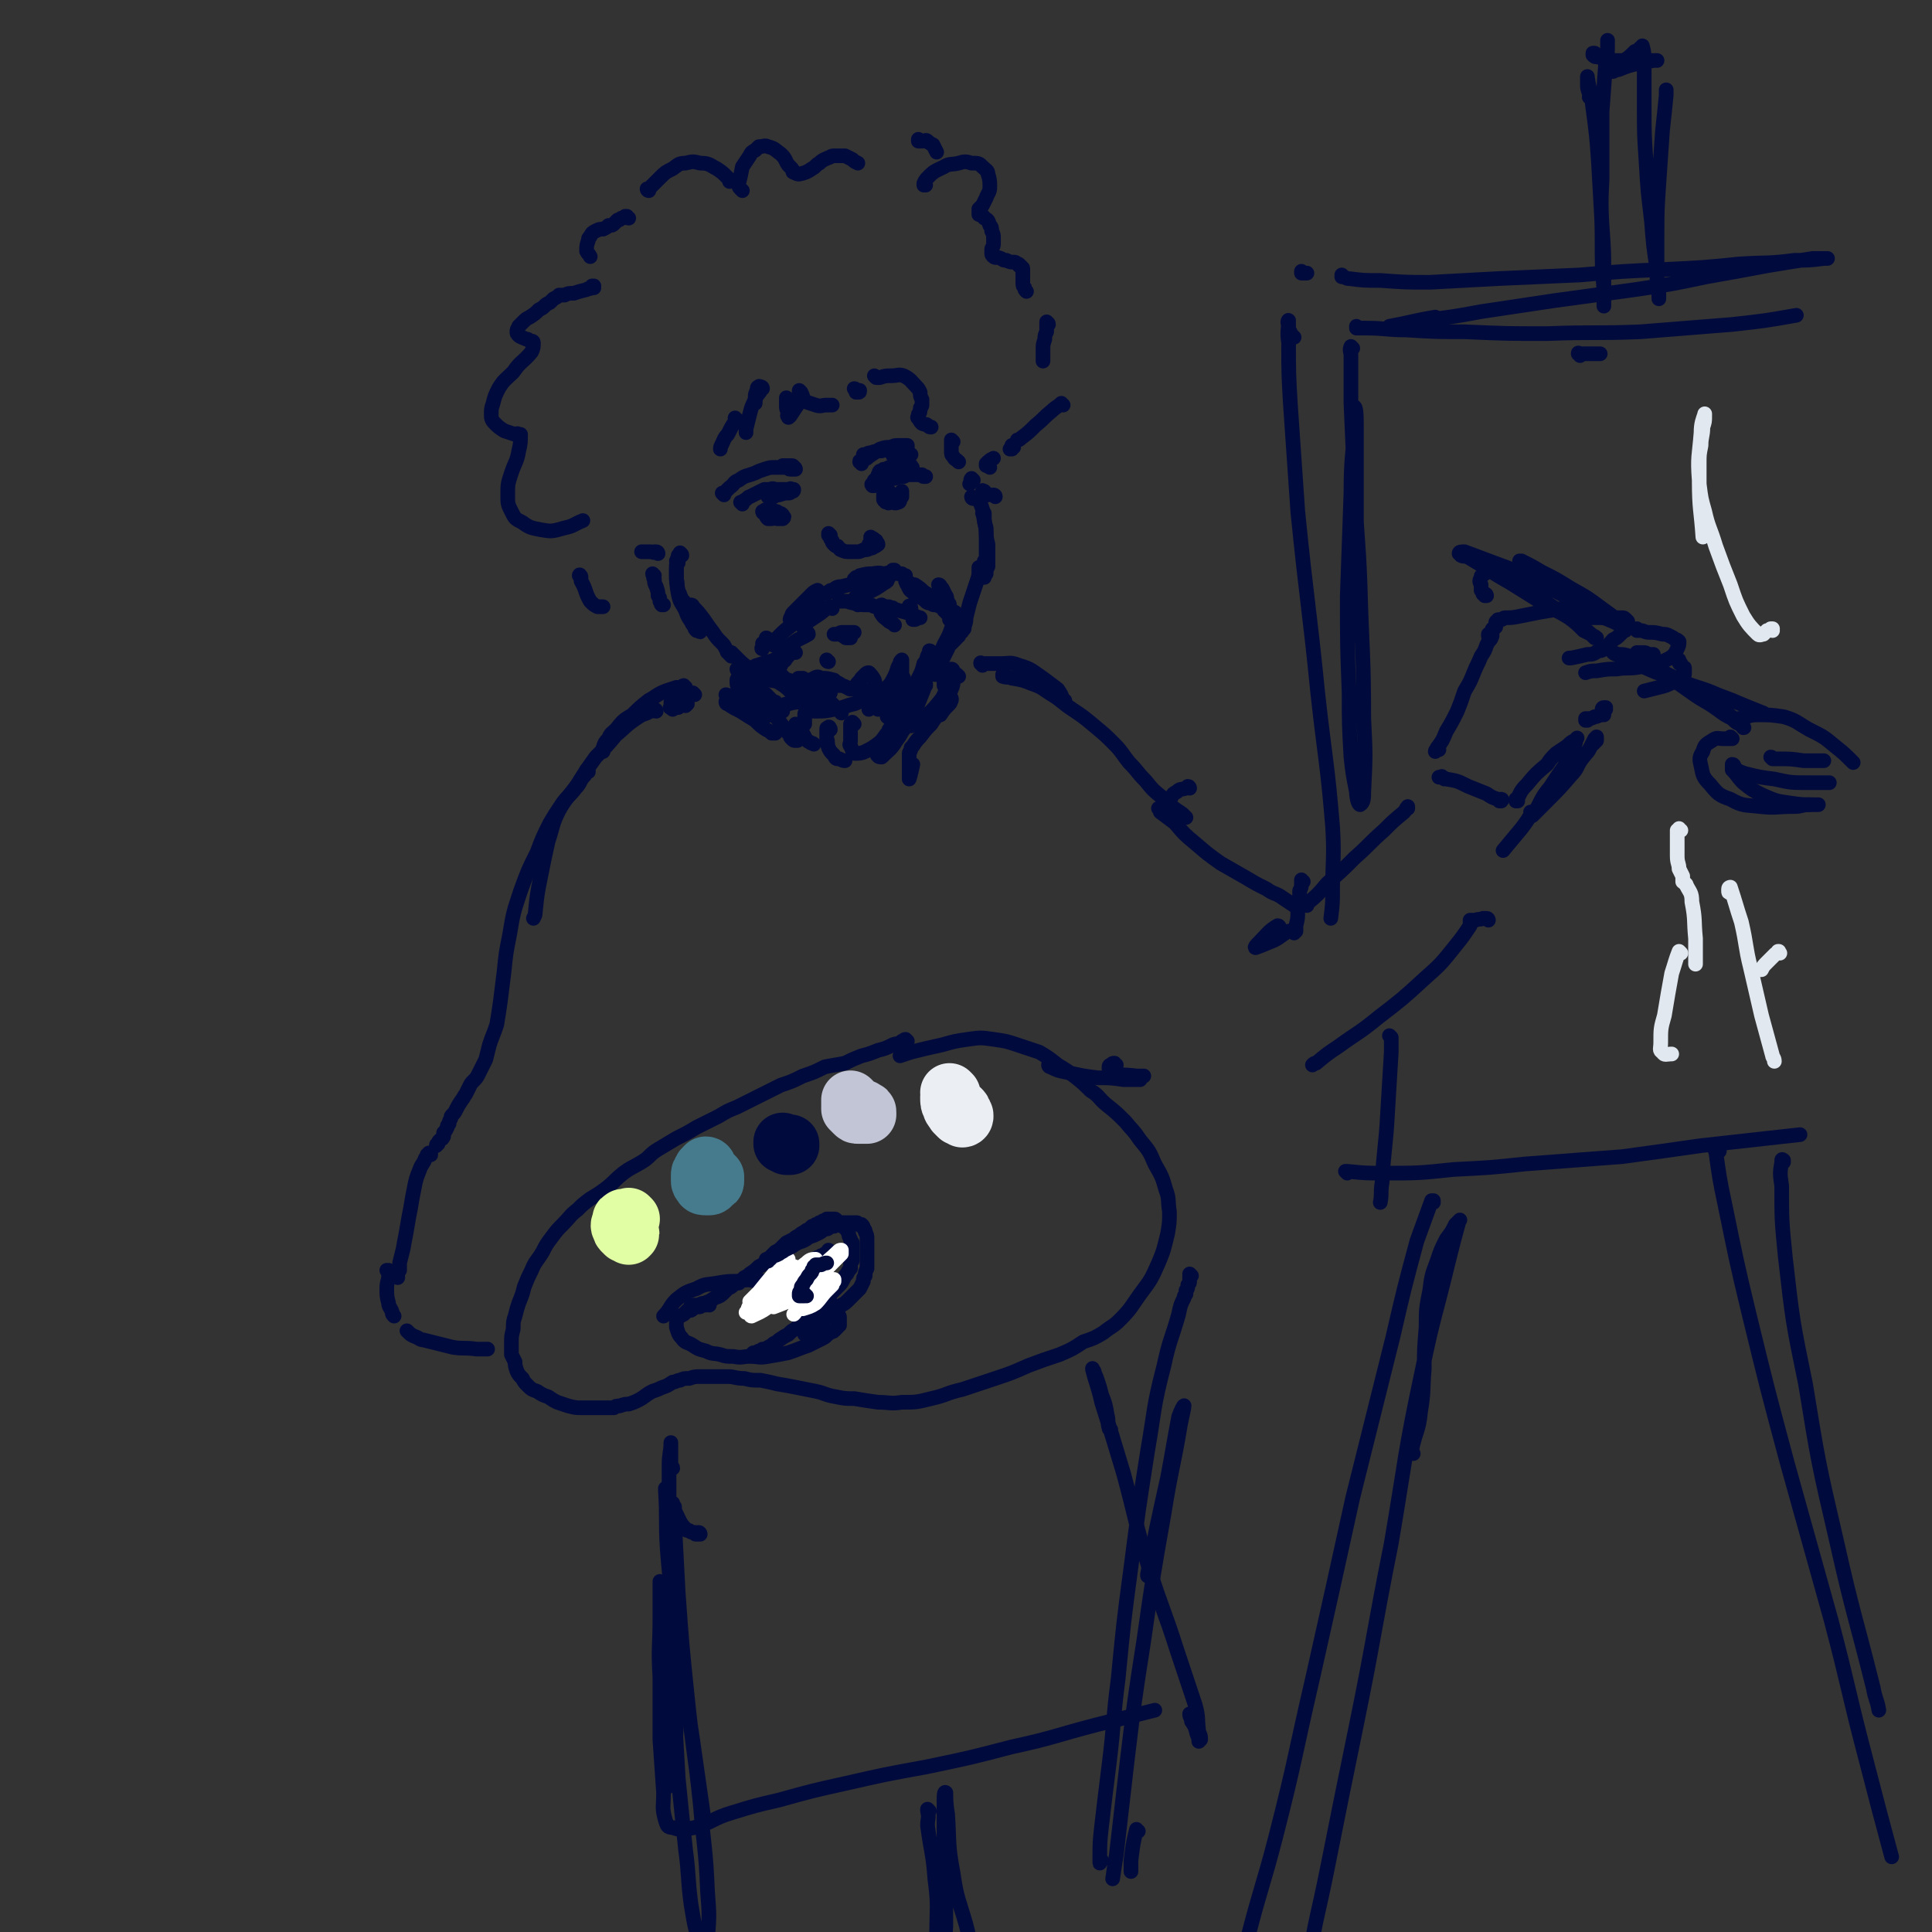 <svg viewBox='0 0 1054 1054' version='1.1' xmlns='http://www.w3.org/2000/svg' xmlns:xlink='http://www.w3.org/1999/xlink'><rect x="0" y="0" width="1054" height="1054" fill="#333333" stroke="none"/><g fill='none' stroke='rgb(1,10,61)' stroke-width='8' stroke-linecap='round' stroke-linejoin='round'><path d='M343,119c-1,0 -1,-1 -1,-1 -1,0 0,0 0,0 0,0 -1,0 -1,0 -1,1 -1,1 -2,1 -1,1 -1,1 -2,1 -1,1 -1,1 -2,2 -1,1 -1,1 -3,1 -1,1 -1,1 -3,2 -2,0 -2,0 -4,1 -2,1 -2,1 -3,3 -1,1 -1,1 -1,2 -1,3 -1,3 -1,6 1,2 1,1 2,3 '/><path d='M324,157c0,0 -1,-1 -1,-1 0,0 1,0 1,0 0,1 0,1 -1,1 -2,1 -2,0 -3,1 -4,1 -4,1 -7,2 -3,0 -3,0 -5,1 -1,0 -1,0 -3,0 -1,1 -1,1 -3,2 -1,1 -1,1 -2,2 -2,1 -2,1 -3,2 -1,1 -1,1 -3,2 -2,2 -2,2 -5,4 -2,1 -2,1 -4,3 -1,1 -1,1 -2,2 0,1 -1,1 -1,3 0,1 0,1 1,2 1,1 2,1 4,2 1,0 1,0 2,1 1,0 2,0 2,1 0,2 0,3 -1,5 -5,6 -6,5 -10,11 -4,4 -5,4 -8,9 -2,4 -2,4 -3,8 -1,3 -1,3 -1,6 0,2 0,3 2,5 2,2 2,2 5,4 3,1 3,1 6,2 1,0 1,-1 2,0 1,0 1,0 1,0 0,4 0,5 -1,9 -1,6 -2,6 -4,12 -2,6 -2,6 -2,12 0,5 0,5 2,9 2,4 2,4 6,6 4,3 5,3 10,4 6,1 6,1 13,-1 5,-1 5,-2 10,-4 '/><path d='M354,104c0,0 -1,-1 -1,-1 0,0 0,1 1,1 0,0 0,0 0,0 0,-1 0,-1 0,-1 3,-3 3,-3 6,-6 3,-3 3,-3 7,-5 3,-2 3,-3 7,-3 4,-1 4,-1 8,0 5,0 5,1 9,3 3,2 3,2 6,5 1,1 1,1 1,2 '/><path d='M405,104c0,0 -1,-1 -1,-1 0,0 0,0 0,0 -1,-1 -1,-1 -1,-3 1,-4 1,-4 2,-9 2,-3 2,-3 4,-6 1,-2 1,-2 3,-3 1,-1 1,-1 2,-2 3,0 3,-1 5,0 4,1 4,2 7,4 3,3 2,3 4,6 1,1 1,1 2,2 1,1 0,2 1,2 2,1 2,1 3,1 4,-1 4,-1 7,-3 2,-1 2,-2 4,-3 2,-2 3,-2 5,-3 1,0 1,-1 3,-1 1,0 1,0 3,0 1,0 1,0 3,0 2,1 2,1 4,2 1,1 1,1 3,2 '/><path d='M502,77c-1,0 -1,-1 -1,-1 0,0 0,0 0,1 0,0 0,0 1,0 1,0 1,0 1,0 2,0 2,-1 3,0 1,1 1,1 3,2 1,2 1,2 2,4 '/><path d='M505,101c0,0 -1,-1 -1,-1 0,0 0,1 0,1 0,0 0,-1 0,-1 1,-2 1,-2 3,-4 3,-3 4,-3 8,-5 3,-2 4,-1 8,-2 3,-1 4,-1 7,0 4,0 4,0 6,2 2,2 3,2 3,4 1,3 1,4 1,7 0,3 -1,3 -2,6 -1,2 -1,2 -2,4 -1,1 -1,1 -2,2 0,1 0,1 0,2 0,0 0,0 0,1 2,1 2,0 3,2 2,1 2,1 3,4 1,1 1,1 1,3 1,2 1,2 1,4 0,2 0,2 0,3 0,2 -1,2 -1,3 0,1 0,1 0,2 0,1 0,1 1,2 1,1 2,0 4,1 2,1 1,1 3,1 2,1 2,1 4,1 1,0 1,0 2,1 1,0 1,0 1,1 1,0 1,0 1,1 1,0 1,0 1,1 0,1 0,1 0,2 0,1 0,1 0,2 0,1 0,1 0,1 0,1 0,1 0,2 0,2 0,2 1,3 0,1 0,1 1,2 0,0 0,0 0,0 '/><path d='M572,177c0,-1 -1,-1 -1,-1 0,-1 0,0 0,0 0,1 0,1 0,2 0,1 0,1 0,3 -1,2 -1,2 -1,4 -1,3 -1,3 -1,6 0,3 0,3 0,6 '/><path d='M580,221c-1,0 -1,-1 -1,-1 0,0 0,0 0,0 -2,2 -3,2 -5,4 -5,4 -4,4 -9,8 -4,4 -4,4 -8,7 -1,1 -1,1 -2,1 '/><path d='M317,315c0,-1 -1,-2 -1,-1 0,0 1,1 1,3 3,5 2,6 5,11 2,2 2,2 4,3 1,0 1,0 3,0 '/><path d='M402,229c0,0 -1,-1 -1,-1 0,0 0,1 0,2 -2,3 -2,3 -4,7 -2,2 -2,3 -3,5 -1,2 -1,2 -1,3 0,0 0,0 0,0 '/><path d='M416,212c0,0 -1,-1 -1,-1 0,0 1,0 1,1 0,0 -1,0 -1,1 -1,2 -2,2 -3,5 -2,4 -2,4 -3,8 -1,4 -1,4 -2,8 0,1 0,1 0,2 '/><path d='M415,212c-1,-1 -1,-2 -1,-1 -1,0 -1,1 -1,2 -1,2 -1,2 -1,4 0,1 0,1 0,2 0,0 0,0 0,1 '/><path d='M430,218c-1,0 -1,-1 -1,-1 0,0 0,1 0,2 0,2 0,2 0,3 0,2 1,2 1,3 0,1 -1,2 0,2 0,1 0,1 1,0 2,-3 2,-3 4,-6 1,-3 0,-3 1,-6 0,0 0,0 0,-1 0,0 0,-1 0,-1 0,0 1,1 1,1 1,2 1,3 2,5 3,1 3,1 6,2 3,1 3,0 6,0 1,0 1,0 3,0 '/><path d='M467,213c0,0 -1,-1 -1,-1 0,0 1,0 1,1 0,0 0,0 0,1 0,0 0,0 0,0 0,0 0,0 1,0 1,0 1,0 1,-1 '/><path d='M478,206c0,0 0,0 -1,-1 0,0 1,1 1,1 0,0 0,0 0,0 1,0 1,0 2,0 3,-1 3,-1 6,-1 4,0 4,-1 7,0 4,2 4,3 7,6 1,1 1,1 2,3 0,2 0,2 1,4 0,1 0,1 0,3 0,1 -1,1 -1,2 0,2 0,2 -1,3 0,0 0,0 0,1 0,0 -1,1 0,1 1,2 1,2 2,3 2,1 2,0 3,1 1,1 1,1 2,1 '/><path d='M531,262c0,0 -1,-1 -1,-1 -1,1 0,2 -1,3 0,0 0,0 0,0 '/><path d='M537,269c0,-1 -1,-1 -1,-1 0,-1 0,0 1,0 0,0 0,0 0,0 0,1 0,1 1,1 0,0 0,0 0,1 1,0 1,0 1,0 '/><path d='M543,271c0,0 -1,-1 -1,-1 0,0 1,0 1,1 0,0 0,0 0,0 '/><path d='M357,314c0,0 -1,0 -1,-1 0,0 1,1 1,1 0,1 -1,1 0,2 0,2 0,2 1,4 1,3 1,3 1,5 1,1 1,1 1,3 1,1 0,1 1,2 0,0 0,0 1,0 '/><path d='M370,307c0,0 -1,-1 -1,-1 0,0 1,0 1,1 0,0 0,0 0,0 -1,1 -1,1 -1,1 0,4 0,4 0,8 1,3 0,3 1,6 0,2 1,1 1,3 1,1 0,1 1,2 0,1 1,1 1,1 '/><path d='M372,303c0,-1 -1,-1 -1,-1 0,-1 0,0 0,0 -1,1 -1,1 -1,1 -1,5 -1,5 -1,9 0,6 0,6 1,12 1,5 2,5 4,9 1,3 1,3 3,6 1,2 1,2 2,3 0,1 0,1 1,2 1,0 1,0 1,0 1,1 1,1 1,0 1,-2 1,-2 0,-5 0,-2 -1,-2 -2,-4 0,-1 -1,-1 -2,-2 0,-1 0,-1 0,-2 -1,0 -1,-1 -1,-1 0,0 1,0 1,1 3,3 3,3 6,7 2,3 2,3 5,7 2,3 2,3 5,6 1,1 1,1 2,3 1,1 0,1 1,2 1,0 1,0 1,1 1,0 1,0 1,1 0,0 0,0 0,0 0,-1 0,-1 0,-1 0,0 0,0 0,-1 0,0 0,0 0,0 0,0 0,0 0,0 1,1 1,1 3,3 3,3 3,3 7,6 1,1 2,1 3,2 1,1 1,1 2,2 1,1 1,1 2,1 0,0 0,0 0,0 1,0 1,1 1,0 0,0 0,0 0,0 0,-1 0,-1 0,-1 0,-1 0,-1 0,-1 0,0 0,0 0,0 0,0 -1,-1 0,-1 0,1 1,1 3,2 3,2 3,2 6,4 3,2 3,2 5,4 2,2 2,2 4,3 1,1 1,1 3,2 2,0 2,0 4,0 1,0 1,0 3,0 '/><path d='M531,272c0,0 -1,-1 -1,-1 0,0 0,1 1,1 0,0 0,0 0,0 0,0 0,0 1,0 0,0 0,0 0,0 2,1 2,1 3,3 2,5 1,5 2,9 1,5 1,5 1,9 0,4 0,4 0,7 0,1 0,1 0,3 0,1 1,1 0,2 0,0 0,0 -1,1 '/><path d='M537,281c0,0 0,-1 -1,-1 0,0 1,0 1,0 0,1 0,1 0,1 0,1 0,1 0,1 0,3 0,3 1,6 0,5 0,5 1,9 0,4 0,4 0,8 0,2 0,2 0,4 -1,2 -1,2 -1,4 -1,1 -1,1 -1,2 -1,0 -1,0 -1,0 '/><path d='M535,311c0,-1 -1,-1 -1,-1 0,-1 0,0 0,0 1,0 1,0 0,1 0,3 0,3 -1,6 -2,6 -2,6 -4,12 -1,4 -1,4 -2,8 0,2 0,2 -1,5 -1,1 -1,1 -1,2 0,0 0,0 -1,1 0,0 0,0 0,0 1,0 1,-1 1,-1 0,-1 0,-1 1,-1 0,0 0,-1 0,0 0,0 0,0 -1,1 -1,1 -1,1 -2,2 -1,2 -1,2 -2,3 -1,1 -1,1 -2,2 '/><path d='M447,323c0,0 -1,-1 -1,-1 -2,1 -2,1 -3,2 -3,3 -3,3 -6,6 -2,2 -2,2 -4,4 -1,1 -1,1 -1,2 -1,1 -1,2 -1,2 1,0 2,0 4,-1 4,-2 4,-2 7,-5 2,-1 2,-1 3,-3 0,-1 0,-1 1,-2 0,0 0,0 0,0 -3,2 -3,2 -5,4 -3,1 -3,1 -5,3 -1,1 -1,1 -1,2 0,1 -1,2 -1,2 4,-1 5,-1 9,-3 2,-1 1,-1 3,-2 '/><path d='M459,328c-1,0 -1,-1 -1,-1 0,0 0,1 0,1 1,0 1,0 1,0 1,0 1,0 2,0 0,0 0,0 1,0 3,1 3,1 5,1 3,1 3,1 6,1 1,0 1,0 2,0 1,0 1,1 3,1 1,0 1,0 2,0 1,1 1,0 2,0 1,0 1,0 3,0 '/><path d='M468,330c0,-1 0,-1 -1,-1 0,0 0,0 0,0 0,0 0,0 -1,0 0,-1 -1,-1 0,-1 0,-1 0,-2 2,-3 2,-1 3,-1 6,-2 4,-2 4,-2 7,-4 1,-1 2,-1 3,-2 0,-1 0,-1 1,-2 0,0 0,-1 0,-1 -4,-1 -4,-2 -9,-1 -3,0 -3,0 -7,1 -1,1 -1,1 -2,1 -1,1 -1,1 -1,1 0,0 1,0 2,0 4,0 4,0 9,-1 3,0 3,-1 6,-2 2,-1 2,0 3,-1 1,0 1,-1 2,-1 0,0 0,0 0,0 0,0 0,0 -1,0 0,0 0,0 0,0 0,0 0,0 0,0 0,0 0,0 1,1 1,0 1,0 2,1 1,0 1,0 2,0 1,1 1,1 2,1 0,1 0,1 0,1 0,1 0,1 0,2 '/><path d='M468,319c0,0 -1,-1 -1,-1 0,0 1,0 1,0 -4,1 -5,1 -9,2 -3,0 -3,1 -5,2 -1,0 -1,0 -2,1 -1,0 -1,1 -1,1 '/><path d='M454,332c0,0 0,-1 -1,-1 -3,1 -3,2 -6,4 -3,2 -3,2 -6,4 -1,1 -1,1 -2,3 -1,0 -1,0 -1,0 '/><path d='M441,346c0,0 -1,-1 -1,-1 0,0 1,0 1,1 -5,3 -5,2 -10,6 -4,3 -3,3 -7,7 -3,2 -3,1 -5,3 -1,1 -1,1 -1,2 '/><path d='M434,356c-1,-1 -1,-2 -1,-1 -2,1 -2,2 -4,4 -1,2 -1,1 -3,3 0,0 0,0 0,1 '/><path d='M482,331c-1,0 -1,-1 -1,-1 -1,0 0,1 0,1 0,1 0,1 0,2 0,1 -1,1 0,2 1,2 2,2 4,4 2,1 2,1 3,2 '/><path d='M497,332c0,-1 -1,-1 -1,-1 0,-1 0,0 0,0 0,0 0,0 0,0 0,1 0,1 0,2 0,1 0,1 1,2 0,0 1,0 1,1 1,1 1,1 1,1 0,1 1,1 0,1 0,0 0,0 -1,0 0,0 0,0 0,0 '/><path d='M488,333c0,-1 -1,-1 -1,-1 0,-1 0,0 0,0 0,0 0,0 0,0 0,0 0,0 0,0 3,1 3,1 7,2 4,1 4,2 8,3 '/><path d='M438,372c0,0 -1,-1 -1,-1 0,0 0,0 0,1 0,0 0,0 0,0 0,1 0,1 0,1 2,2 3,2 5,3 4,1 4,1 7,2 2,0 2,0 4,0 '/><path d='M449,373c0,0 0,-1 -1,-1 0,0 0,1 -1,1 0,0 -1,0 -1,1 0,1 0,1 0,2 2,3 3,3 6,6 2,2 2,2 4,4 1,1 1,1 2,1 1,1 1,1 1,2 '/><path d='M431,372c0,0 0,-1 -1,-1 0,0 0,0 0,0 -1,1 -1,0 -3,0 -3,0 -3,1 -7,0 -2,0 -3,0 -5,0 -2,-1 -2,-1 -3,-2 -1,-1 -1,-1 -1,-2 -1,-1 -1,-1 -1,-2 1,-1 2,-2 3,-2 3,-1 3,-1 6,-2 0,0 0,0 1,0 '/><path d='M419,349c0,0 -1,-1 -1,-1 0,0 1,0 0,1 0,1 -1,1 -2,2 0,1 0,1 0,2 -1,1 0,1 0,1 '/><path d='M437,337c0,0 0,-1 -1,-1 0,0 0,0 0,0 -2,3 -2,3 -4,5 -4,3 -4,3 -7,6 -1,1 -1,1 -2,2 -1,1 -1,1 -1,2 0,0 0,0 0,1 0,0 0,0 1,0 '/><path d='M418,368c0,-1 -1,-1 -1,-1 0,-1 1,0 0,0 0,1 0,1 -1,1 0,0 0,0 0,1 '/><path d='M423,366c0,-1 -1,-1 -1,-1 0,0 0,0 1,0 0,1 0,1 1,2 2,1 2,1 4,3 '/><path d='M441,386c0,0 -1,-1 -1,-1 0,1 0,2 0,3 -1,1 -1,1 -1,2 0,2 0,2 0,3 0,1 0,1 0,1 0,1 0,1 0,1 '/><path d='M424,384c-1,0 -1,-1 -1,-1 -1,0 0,1 0,1 -1,0 -1,0 -1,1 0,0 0,1 0,1 0,1 0,1 0,1 1,1 1,1 2,1 1,0 1,0 2,0 1,0 1,0 1,0 0,-1 0,-1 0,-1 0,-1 0,-1 0,-1 0,-1 0,-1 0,-1 1,-1 2,-1 3,-1 4,-1 4,-1 8,-1 2,0 2,0 4,0 '/><path d='M441,377c0,0 -1,-1 -1,-1 -1,0 -1,0 -1,0 -2,0 -2,-1 -4,-1 -1,0 -1,0 -2,0 0,0 -1,0 -1,0 2,1 2,1 4,2 2,1 2,1 5,2 1,1 1,1 2,2 1,0 1,0 2,0 1,0 1,0 2,0 0,-1 0,-2 0,-3 0,-2 0,-2 -1,-4 0,-1 -1,-1 -2,-2 0,-1 0,-1 0,-2 -1,0 -1,0 0,0 2,-1 2,-1 4,0 3,0 3,0 7,1 1,1 1,1 3,2 '/><path d='M452,361c0,0 -1,0 -1,-1 0,0 0,1 1,1 0,0 0,0 0,0 '/><path d='M464,348c0,0 0,-1 -1,-1 0,0 0,1 0,1 0,0 0,0 -1,0 -1,0 -1,0 -1,-1 0,0 0,0 -1,0 0,0 0,0 0,0 1,0 1,0 1,0 0,0 0,0 1,0 0,0 0,0 1,0 0,0 0,0 0,0 0,0 0,0 0,0 -1,-1 -1,-1 -2,-1 -1,0 -1,0 -3,0 0,0 0,0 -1,0 -1,0 -1,0 -1,0 -1,0 -1,0 -1,0 0,0 1,0 1,0 2,0 2,-1 3,-1 2,0 2,0 3,0 2,0 2,0 3,0 0,0 0,0 1,0 0,0 0,0 0,0 0,0 0,0 -1,0 0,0 0,0 -1,0 0,0 0,0 -1,0 '/><path d='M437,371c-1,-1 -1,-1 -1,-1 -1,0 0,0 0,0 0,1 0,0 1,0 0,0 0,0 1,0 1,1 1,1 3,1 4,1 4,0 8,1 4,1 4,1 8,2 3,0 3,0 5,1 2,1 1,1 3,1 0,0 0,0 0,0 '/><path d='M446,385c-1,0 -1,-1 -1,-1 -1,0 -1,1 -1,1 -1,1 -1,1 -2,1 0,1 -1,1 0,1 1,1 1,1 3,1 5,0 5,0 10,-1 6,-1 6,-2 11,-3 3,-1 3,-2 6,-3 1,0 1,0 2,0 1,0 1,0 1,0 1,1 1,1 1,2 0,1 -1,1 -1,2 0,1 0,1 -1,2 0,0 0,0 0,0 2,-2 2,-2 4,-5 2,-3 2,-3 5,-6 1,-1 1,-1 2,-1 1,-1 1,-1 1,-1 1,1 1,2 1,4 -1,4 -1,4 -2,8 0,2 0,2 -1,3 0,1 0,2 0,2 1,1 2,1 2,0 3,-3 3,-4 4,-8 2,-4 2,-4 2,-8 1,-2 1,-2 1,-4 0,0 0,-1 0,-1 -1,3 -1,3 -2,6 -1,5 -1,5 -2,10 -1,2 -1,2 -1,5 -1,1 -1,1 -1,2 1,0 1,1 2,0 1,0 1,-1 2,-2 '/><path d='M508,356c0,0 -1,-1 -1,-1 0,0 1,0 1,1 -1,0 -1,0 -1,0 -2,3 -1,4 -3,6 -1,4 -1,4 -3,8 -1,2 -1,2 -2,4 -1,2 -1,2 -2,4 '/><path d='M472,377c0,0 -1,0 -1,-1 0,0 1,1 1,1 -1,0 -1,0 -2,0 -1,0 -1,0 -2,0 0,0 0,0 0,0 -1,-1 -1,-2 -1,-3 1,-2 2,-2 3,-4 1,-1 1,-1 2,-2 1,-1 1,-1 2,-1 1,1 2,2 3,4 1,3 0,3 1,6 0,2 0,2 0,3 0,0 0,1 1,1 2,-1 2,-2 4,-5 3,-3 3,-3 5,-7 2,-4 1,-4 3,-7 0,-1 0,-1 1,-2 0,0 0,0 0,0 0,3 0,4 0,7 0,2 0,2 0,4 0,1 -1,2 0,2 2,2 3,1 6,1 '/><path d='M523,347c0,0 -1,-1 -1,-1 0,0 0,0 0,0 0,1 0,1 -1,1 -1,0 -1,1 -1,1 0,0 0,0 0,0 0,0 0,0 0,0 '/><path d='M479,384c0,-1 0,-2 -1,-1 0,0 0,0 1,1 0,0 0,0 0,1 0,1 0,1 0,2 0,0 0,0 0,0 '/><path d='M397,380c0,0 0,-1 -1,-1 0,0 0,0 1,1 0,0 0,0 0,0 0,0 -1,-1 -1,-1 0,0 1,1 1,1 1,0 1,-1 2,0 2,0 2,0 3,1 1,0 1,0 3,0 0,1 0,1 1,1 0,0 0,1 0,1 -2,0 -2,0 -4,0 -1,0 -1,0 -3,0 -1,0 -1,-1 -2,0 -1,0 -1,-1 -1,0 0,0 0,1 1,1 3,2 3,2 7,4 3,2 3,2 7,3 2,1 2,1 3,2 1,0 1,0 1,0 '/><path d='M403,386c0,0 -1,-1 -1,-1 0,0 0,0 1,1 0,0 0,0 0,0 0,0 -1,-1 -1,-1 1,1 1,2 3,3 3,3 4,3 7,5 3,3 3,3 6,5 2,1 2,1 3,2 1,0 1,0 2,0 '/><path d='M410,371c0,0 0,0 -1,-1 0,0 0,1 -1,1 -1,-1 -1,-1 -2,-1 -1,-1 -2,-1 -2,0 -1,0 -2,0 -2,1 0,3 0,3 2,6 2,4 3,4 6,7 2,3 2,2 5,5 1,0 1,1 3,1 1,1 1,0 2,0 0,0 0,0 0,0 '/><path d='M406,369c0,0 0,-1 -1,-1 -1,-1 -1,-1 -1,-1 -1,-1 -1,-1 -1,-1 -1,0 -1,-1 -1,-1 1,2 2,3 4,5 4,4 4,4 8,8 3,3 3,3 6,6 2,2 2,2 3,4 1,0 1,0 1,1 1,0 1,0 1,0 0,-1 0,-1 -1,-3 -2,-3 -2,-3 -5,-6 -1,-1 -1,-1 -2,-2 -1,0 -1,-1 -1,-1 -1,0 -1,1 0,1 2,5 2,5 5,10 3,4 3,4 6,8 2,3 2,3 4,5 0,1 0,1 1,2 1,1 1,1 2,1 0,0 0,0 1,0 0,-2 0,-2 0,-4 -1,-1 -1,-1 -1,-3 0,-1 0,-1 0,-1 0,-1 0,-1 0,-1 1,2 1,2 3,4 1,1 1,1 2,3 1,2 1,2 3,3 1,1 1,0 2,1 '/><path d='M453,398c0,-1 -1,-1 -1,-1 0,-1 1,0 0,0 0,0 0,0 0,0 -1,0 -1,0 -1,1 0,2 0,2 0,5 1,2 0,2 1,5 1,2 1,2 3,4 1,2 1,2 3,2 2,1 2,1 3,1 0,0 0,0 0,0 '/><path d='M466,395c0,0 -1,-1 -1,-1 0,0 0,0 0,1 0,0 0,0 -1,0 0,3 0,3 0,6 0,2 0,2 0,3 0,2 -1,2 0,3 1,2 1,3 2,4 3,0 4,0 6,-1 4,-2 4,-2 8,-5 3,-3 2,-3 5,-6 1,-2 1,-2 2,-3 0,-1 0,-1 0,-1 -1,1 -1,2 -2,3 -1,4 -2,4 -4,7 -1,3 -1,3 -2,6 0,1 -1,1 0,1 0,1 1,1 2,1 4,-4 5,-4 8,-9 4,-5 3,-6 6,-11 3,-7 3,-7 6,-13 2,-3 2,-3 4,-6 0,-1 0,-1 0,-1 -1,1 -1,1 -1,3 -2,5 -2,5 -4,10 -1,3 -1,3 -2,7 -1,1 -1,1 -1,1 0,1 0,2 0,2 4,-2 5,-3 9,-6 4,-4 4,-4 8,-9 2,-4 2,-4 4,-8 1,-1 1,-1 2,-2 0,0 0,-1 0,0 0,2 0,3 -1,5 -2,5 -2,5 -4,9 -1,1 -1,1 -2,3 0,1 -1,1 -1,1 0,1 0,1 1,1 2,-3 2,-3 5,-6 1,-1 0,-1 1,-2 '/><path d='M523,369c0,0 -1,-1 -1,-1 0,0 0,0 0,1 -1,1 -1,1 -2,2 -2,1 -2,1 -3,2 -1,1 -1,1 -2,1 0,0 0,-1 0,-2 '/><path d='M522,345c0,0 -1,-1 -1,-1 0,0 0,0 1,0 0,0 0,0 0,0 -1,0 -1,0 -1,1 -2,4 -2,4 -4,9 -2,4 -2,4 -4,8 -1,1 -1,1 -1,2 -1,0 -1,1 -1,1 1,-1 2,-2 2,-3 2,-4 2,-4 4,-8 '/><path d='M522,335c0,0 -1,-1 -1,-1 0,0 1,1 1,1 -1,4 -1,4 -3,8 -2,6 -3,6 -5,11 -2,5 -2,5 -4,9 0,1 -1,2 -1,3 0,1 0,1 1,2 2,0 2,0 5,0 1,-1 1,-1 3,-2 0,-1 1,-1 1,-1 1,0 1,1 1,2 -1,5 0,5 -3,10 -1,4 -2,4 -4,8 -1,1 -1,2 -2,3 -1,1 -1,1 -1,2 0,0 0,-1 0,-1 1,-1 1,-1 2,-1 '/><path d='M519,381c0,0 -1,0 -1,-1 0,0 0,1 0,1 -1,2 -1,3 -3,5 -3,4 -4,4 -7,9 -3,3 -3,3 -6,7 -2,2 -2,2 -4,5 0,0 0,0 -1,1 0,2 -1,2 -1,3 0,4 0,4 0,9 0,2 0,2 0,4 0,0 0,1 0,1 1,-3 1,-4 2,-8 '/><path d='M496,378c0,0 0,-1 -1,-1 0,1 0,2 -1,3 -1,5 -1,5 -2,10 -1,3 -1,3 -1,6 0,1 0,2 0,2 1,1 1,0 2,0 '/><path d='M512,328c0,0 -1,-1 -1,-1 0,0 0,0 0,1 0,0 0,0 0,1 0,0 0,0 0,1 0,0 0,0 0,0 0,0 0,0 0,0 '/><path d='M513,320c0,0 0,-1 -1,-1 0,0 1,0 1,1 0,0 0,0 1,1 1,2 1,2 2,4 1,1 0,1 1,3 0,1 1,1 1,2 0,0 0,1 0,1 -2,-2 -2,-2 -5,-4 -4,-2 -4,-1 -9,-4 -2,-2 -2,-2 -5,-4 -1,0 -1,0 -3,-1 0,0 -1,0 -1,0 0,0 -1,0 0,1 1,2 1,3 3,4 2,3 3,2 6,4 2,2 2,2 4,2 1,1 1,1 2,1 1,0 1,0 3,1 1,0 1,0 2,2 1,1 1,1 2,2 1,1 1,2 1,3 1,0 1,0 1,1 '/><path d='M470,253c0,-1 -1,-1 -1,-1 0,-1 0,0 1,0 0,0 0,0 0,0 0,0 -1,0 -1,0 0,-1 1,0 2,-1 2,-1 2,-1 3,-2 3,-2 3,-2 6,-4 3,-1 3,-1 6,-1 2,-1 2,-1 4,-1 1,0 1,0 2,0 1,0 1,0 2,0 0,0 0,0 1,0 0,0 0,1 0,1 0,0 0,0 0,0 -1,0 -1,0 -2,0 -2,1 -2,1 -5,1 -4,0 -4,0 -7,1 -3,0 -3,0 -6,1 -1,0 -1,0 -3,1 0,0 0,0 -1,0 '/><path d='M478,263c0,0 -1,-1 -1,-1 0,0 0,0 0,1 0,0 1,0 1,0 0,0 0,-1 0,-1 0,0 0,0 0,-1 0,0 0,0 1,0 0,-1 0,-1 0,-2 1,-1 0,-1 1,-2 1,0 1,0 2,-1 1,0 1,0 3,-1 2,0 2,-1 3,-1 2,0 2,0 5,0 1,0 1,0 2,0 1,0 1,0 2,0 0,0 0,0 0,1 1,0 1,0 0,1 0,0 0,0 0,0 -1,1 -1,0 -1,0 -2,1 -2,1 -3,1 -2,0 -2,0 -3,0 -3,1 -4,1 -6,2 -2,0 -2,1 -4,2 -1,0 -1,0 -2,0 '/><path d='M485,268c0,0 -1,0 -1,-1 0,0 0,1 1,1 0,0 -1,0 -1,0 0,1 0,0 0,0 -1,1 -1,1 -1,1 0,1 -1,1 -1,1 0,1 0,1 0,2 0,1 0,1 1,1 0,1 0,1 1,1 1,1 1,0 2,0 2,0 2,1 4,0 1,0 1,-1 1,-2 1,-1 1,-1 1,-1 0,-1 0,-1 0,-2 0,0 0,0 0,-1 0,0 0,0 0,0 '/><path d='M395,270c0,0 0,-1 -1,-1 0,0 1,1 1,1 0,0 0,0 0,0 0,0 0,0 0,0 0,-1 0,-1 0,-1 0,0 0,0 1,-1 1,-1 1,-1 2,-2 3,-2 2,-3 5,-4 4,-3 4,-2 9,-4 2,-1 2,-1 5,-2 3,-1 3,-1 6,-1 2,0 2,0 3,0 2,0 2,0 3,0 1,0 1,1 2,1 1,0 1,0 2,0 0,0 0,0 0,0 0,0 1,0 1,0 0,0 0,-1 -1,-1 0,0 0,-1 -1,-1 -2,0 -2,0 -4,0 -1,0 -1,0 -1,0 '/><path d='M405,275c0,0 -1,-1 -1,-1 0,0 1,1 1,1 0,0 0,-1 0,-1 1,-1 1,-1 1,-1 2,-1 2,-2 3,-2 2,-1 2,-1 4,-2 2,-1 2,-1 4,-2 2,0 2,0 3,0 2,-1 2,0 4,0 2,0 2,0 3,0 2,0 2,0 3,0 1,0 1,-1 2,0 1,0 1,0 1,0 0,0 0,0 0,0 0,0 0,0 0,0 0,1 0,1 -1,1 -1,1 -1,1 -2,1 -2,0 -2,0 -5,1 -1,0 -1,0 -3,1 -2,0 -2,0 -3,0 '/><path d='M417,280c-1,0 -1,-1 -1,-1 0,0 0,0 0,0 0,0 0,0 0,0 0,0 0,0 0,0 0,0 0,0 1,0 0,0 0,0 0,0 1,0 1,0 1,0 1,1 1,1 1,1 1,1 1,1 1,1 1,1 1,0 2,1 1,0 1,1 2,1 1,0 1,0 2,0 0,0 0,0 1,0 0,0 0,0 0,0 1,-1 1,-1 0,-1 0,-1 0,-1 0,-1 -1,-1 -1,-1 -2,-1 -1,-1 -1,-1 -2,-1 -1,0 -1,-1 -2,-1 -1,0 -1,0 -2,0 0,0 -1,0 -1,0 -1,0 -1,1 -1,1 0,1 0,1 1,2 0,1 0,1 1,2 1,0 1,0 2,0 '/><path d='M453,292c0,0 -1,0 -1,-1 0,0 1,1 1,1 0,0 0,0 -1,0 0,0 0,0 0,0 0,0 0,0 0,0 1,1 1,1 1,1 0,1 0,1 1,2 0,1 0,1 1,2 1,1 1,1 2,1 1,1 1,2 2,2 2,1 2,1 5,1 1,0 1,0 3,0 2,0 2,0 4,-1 2,0 2,0 4,-1 1,0 1,0 2,-1 1,0 1,0 1,-1 1,0 1,0 1,0 0,-1 -1,-1 -1,-2 0,0 0,0 -1,0 0,-1 0,-1 -1,-1 0,-1 0,0 -1,-1 0,0 0,0 0,0 0,1 0,1 0,2 0,0 1,0 0,1 0,1 0,1 0,1 0,0 -1,0 -1,0 '/><path d='M477,265c-1,0 -1,0 -1,-1 -1,0 0,1 0,1 0,0 0,0 0,0 1,0 1,0 1,0 1,-1 1,-1 2,-1 1,-1 1,-1 2,-1 1,0 1,0 3,-1 1,0 1,0 3,-1 2,0 2,0 3,-1 2,0 2,0 3,0 2,-1 2,-1 3,-1 2,0 2,0 3,0 1,0 1,0 2,0 1,0 1,0 2,0 0,0 0,1 1,1 0,0 0,0 1,0 0,0 0,0 0,0 0,0 0,0 0,0 -1,0 -1,0 -1,0 0,0 0,0 0,0 '/><path d='M488,249c0,0 0,0 -1,-1 0,0 0,1 1,1 0,0 0,0 0,0 0,0 -1,-1 -1,-1 0,0 1,1 1,1 2,0 2,0 4,0 2,-1 2,-1 5,-1 '/><path d='M520,241c0,0 -1,-1 -1,-1 0,0 0,1 0,2 0,1 0,1 0,2 0,1 0,1 0,2 0,2 0,2 1,3 1,2 1,1 3,3 '/><path d='M540,255c0,-1 -1,-1 -1,-1 0,0 0,0 0,0 0,1 0,0 0,0 -1,0 -1,0 -1,0 0,0 0,0 0,0 0,0 0,0 0,-1 2,-2 2,-2 4,-3 '/><path d='M553,244c0,0 -1,-1 -1,-1 0,0 1,0 1,1 0,0 -1,0 -1,0 0,0 0,0 0,1 0,0 0,0 0,0 -1,0 -1,0 -1,0 '/><path d='M359,302c0,0 0,-1 -1,-1 0,0 0,0 -1,0 0,1 -1,0 -2,0 -1,0 -1,0 -2,0 -1,0 -1,0 -2,0 -1,0 -1,0 -1,0 '/><path d='M379,379c0,0 -1,-1 -1,-1 -2,1 -2,2 -3,3 -2,1 -2,1 -5,2 -1,1 -1,1 -2,2 -1,0 -1,0 -2,1 0,0 -1,0 0,0 1,-2 2,-2 4,-4 0,-1 1,-1 1,-2 1,-1 1,-1 1,-1 0,0 1,-1 0,-1 0,0 -1,0 -2,1 -1,1 -1,1 -2,2 -1,1 -1,1 -2,2 0,1 0,1 0,2 '/><path d='M374,385c0,0 -1,-1 -1,-1 0,0 0,0 0,0 -1,1 -1,1 -2,1 -2,1 -2,1 -3,1 -1,0 -1,0 -1,1 '/><path d='M375,384c0,-1 -1,-1 -1,-1 -1,0 0,0 -1,1 -1,0 -1,0 -2,1 -1,0 -1,0 -1,1 '/><path d='M374,375c-1,0 -1,-1 -1,-1 -1,0 0,1 0,1 0,0 0,0 -1,0 -1,0 -2,0 -3,0 -3,1 -3,1 -6,2 -5,2 -5,3 -9,5 -5,4 -5,4 -9,8 -5,3 -5,3 -9,8 -2,2 -3,2 -4,5 -2,2 -2,2 -3,5 0,1 0,1 0,2 '/><path d='M358,388c0,-1 -1,-1 -1,-1 0,0 0,0 0,0 -1,1 -1,1 -2,1 -1,0 -1,0 -2,1 -3,1 -3,1 -6,3 -6,4 -6,5 -11,9 -5,6 -5,6 -11,12 -5,7 -5,7 -10,15 -5,7 -6,7 -10,14 -4,8 -3,8 -6,17 -2,9 -2,9 -4,19 -2,10 -2,10 -3,20 0,1 0,1 -1,3 '/><path d='M321,421c0,0 -1,-1 -1,-1 0,0 0,0 0,1 0,0 0,0 0,0 -1,1 -1,1 -1,2 -3,3 -2,4 -5,7 -3,4 -4,4 -7,8 -4,6 -4,6 -7,11 -4,8 -4,8 -7,16 -5,10 -5,10 -9,21 -4,12 -4,12 -6,24 -2,10 -2,10 -3,20 -1,8 -1,8 -2,16 -1,7 -1,7 -2,13 -2,6 -2,5 -4,11 -1,4 -1,4 -2,8 -2,4 -2,4 -4,8 -1,2 -1,2 -3,4 -1,1 -1,1 -2,3 -1,2 -1,2 -2,4 -1,1 -1,2 -2,3 -2,3 -2,3 -3,5 -1,2 -1,2 -2,3 -1,1 -1,1 -1,2 -1,2 -1,2 -1,3 -1,1 -1,1 -1,2 -1,2 -1,2 -2,3 0,1 0,1 0,2 -1,2 -1,1 -2,2 -1,1 -1,1 -1,2 0,0 -1,0 -1,1 '/><path d='M235,630c0,0 0,-1 -1,-1 0,0 1,0 1,0 0,0 -1,0 -1,0 0,1 0,1 -1,1 0,1 0,1 -1,2 -1,3 -2,3 -3,6 -2,5 -2,5 -3,10 -1,5 -1,5 -2,11 -1,5 -1,5 -2,11 -1,6 -1,5 -2,11 -1,4 -1,4 -2,8 0,2 0,2 0,4 -1,1 -1,1 -1,2 0,1 0,1 0,2 0,0 0,0 0,0 '/><path d='M212,694c0,-1 0,-1 -1,-1 0,0 1,0 1,0 0,1 0,1 0,3 0,3 -1,3 -1,7 0,4 0,4 1,8 0,2 1,2 2,5 0,1 0,1 1,2 0,0 0,0 0,0 '/><path d='M223,727c0,0 -1,-1 -1,-1 0,0 0,0 1,1 1,1 1,1 3,2 3,1 3,2 5,2 8,2 8,2 16,4 6,1 6,0 13,1 3,0 3,0 6,0 '/><path d='M337,664c0,0 -1,0 -1,-1 0,0 1,1 2,1 2,0 2,0 3,0 '/><path d='M495,568c0,0 -1,-1 -1,-1 -1,0 -1,1 -2,1 -2,2 -3,1 -5,2 -4,2 -4,2 -8,3 -5,2 -5,2 -9,3 -5,2 -5,2 -9,4 -5,1 -6,1 -11,2 -6,3 -6,3 -12,5 -6,3 -6,3 -12,5 -6,3 -6,3 -12,6 -6,3 -6,3 -12,6 -5,2 -5,2 -10,5 -6,3 -6,3 -12,6 -5,3 -5,3 -11,6 -5,3 -5,3 -10,6 -5,3 -4,4 -9,7 -5,3 -6,3 -10,6 -5,4 -4,4 -9,8 -4,3 -4,3 -9,6 -4,3 -4,3 -7,6 -4,3 -4,4 -8,8 -3,3 -3,3 -6,7 -3,4 -3,4 -5,8 -3,5 -4,5 -6,10 -2,4 -2,4 -4,9 -1,4 -1,4 -3,9 -1,3 -1,3 -2,7 -1,3 -1,3 -1,7 -1,4 -1,4 -1,7 0,4 0,4 0,7 1,2 1,2 2,4 0,2 0,2 1,5 1,2 1,2 3,4 1,2 1,2 3,4 2,2 2,2 5,3 3,2 3,2 6,3 3,2 3,2 5,3 3,1 3,1 6,2 4,1 4,1 7,1 3,0 3,0 6,0 3,0 3,0 7,0 2,0 2,0 5,0 1,-1 1,-1 3,-1 3,-1 3,-1 5,-1 3,-1 3,-1 5,-2 4,-2 4,-3 8,-5 3,-1 3,-1 5,-2 3,-1 3,-1 6,-3 2,0 2,-1 4,-1 2,-1 2,-1 5,-1 3,-1 3,-1 6,-1 4,0 4,0 8,0 3,0 3,0 7,0 4,0 4,1 9,1 4,1 4,1 9,1 5,1 5,1 9,2 6,1 6,1 11,2 5,1 5,1 10,2 5,1 5,2 11,3 5,1 5,1 10,1 6,1 6,1 13,2 6,0 7,1 13,0 8,0 8,0 16,-2 9,-2 8,-3 17,-5 9,-3 9,-3 18,-6 9,-3 9,-3 18,-7 8,-3 8,-3 17,-6 7,-3 7,-3 13,-7 6,-2 6,-2 11,-5 5,-4 5,-3 9,-7 6,-6 6,-7 11,-14 6,-8 6,-8 10,-17 3,-7 3,-8 5,-16 1,-6 1,-6 1,-12 -1,-6 0,-7 -2,-12 -2,-7 -2,-7 -6,-14 -3,-7 -3,-7 -8,-13 -4,-6 -4,-5 -8,-10 -5,-5 -5,-5 -10,-9 -5,-4 -4,-5 -9,-8 -4,-4 -4,-4 -9,-8 -4,-3 -4,-3 -9,-6 -5,-4 -5,-4 -10,-7 -6,-2 -6,-2 -12,-4 -6,-2 -6,-2 -13,-3 -7,-1 -7,-1 -14,0 -7,1 -7,1 -14,3 -9,2 -9,2 -17,4 -3,1 -3,1 -6,2 '/><path d='M387,712c0,0 -1,-1 -1,-1 -1,0 0,0 -1,1 -1,0 -1,0 -2,0 -1,1 -1,1 -2,1 -2,0 -2,0 -3,1 -1,1 -1,1 -3,1 -1,1 -1,1 -2,2 -2,1 -2,1 -3,2 -1,1 -1,1 -1,3 0,1 0,1 0,2 1,3 1,4 3,6 2,3 3,2 6,4 3,2 3,2 7,3 4,2 4,1 8,2 3,1 3,1 7,1 5,1 5,0 9,0 5,0 5,1 10,0 6,-1 6,-1 11,-2 6,-2 5,-2 11,-4 4,-2 4,-2 8,-4 2,-1 2,-2 4,-3 1,-1 1,0 2,-1 1,-1 1,-1 2,-2 0,-1 0,-1 1,-1 0,-1 0,-1 0,-2 0,-1 0,-1 0,-2 0,-1 0,-1 -1,-2 0,-1 0,-1 -1,-3 -1,-1 -1,-1 -2,-2 -1,-2 -1,-2 -3,-3 -1,-1 -1,-1 -3,-2 -3,-2 -3,-2 -6,-3 -4,-2 -4,-2 -9,-3 -4,-1 -5,-1 -9,-2 -6,-1 -6,0 -11,0 -5,-1 -5,-1 -11,0 -5,0 -5,0 -11,1 -5,1 -6,0 -11,3 -6,2 -6,2 -11,6 -4,4 -3,5 -7,9 '/></g>
<g fill='none' stroke='rgb(225,254,164)' stroke-width='32' stroke-linecap='round' stroke-linejoin='round'><path d='M344,665c0,0 -1,-1 -1,-1 0,0 0,1 0,1 0,0 0,0 -1,0 -1,0 -1,0 -1,0 -1,0 -1,-1 -1,0 -1,0 -1,0 -1,1 0,0 0,0 0,1 -1,1 -1,2 0,3 0,1 0,1 1,2 0,0 1,0 1,1 1,0 1,0 2,1 0,0 0,0 0,0 1,-1 1,-1 0,-1 0,-1 1,-1 0,-1 0,-1 0,-1 -1,-1 0,0 0,0 0,0 '/></g>
<g fill='none' stroke='rgb(70,123,141)' stroke-width='32' stroke-linecap='round' stroke-linejoin='round'><path d='M386,637c0,0 0,-1 -1,-1 0,0 0,0 0,0 0,0 0,0 0,0 -1,1 -1,1 -1,1 -1,1 -1,1 -1,2 -1,1 -1,1 -1,2 0,1 0,1 0,3 0,1 0,1 1,2 0,1 1,1 2,1 1,0 1,0 2,0 1,0 1,-1 2,-2 1,0 1,0 1,-1 0,-1 0,-1 0,-2 0,0 0,0 -1,-1 0,0 0,0 -1,0 0,0 0,0 0,0 '/></g>
<g fill='none' stroke='rgb(1,10,61)' stroke-width='32' stroke-linecap='round' stroke-linejoin='round'><path d='M428,624c-1,0 -1,-1 -1,-1 0,0 0,0 0,0 0,0 0,1 0,1 0,0 0,0 1,0 0,0 0,0 1,1 0,0 0,0 1,0 0,0 0,0 1,0 0,0 0,0 0,0 0,0 0,-1 0,-1 0,0 0,0 -1,0 -1,0 -1,0 -2,0 0,0 0,0 0,0 '/></g>
<g fill='none' stroke='rgb(193,197,214)' stroke-width='32' stroke-linecap='round' stroke-linejoin='round'><path d='M465,601c0,0 -1,-1 -1,-1 0,0 0,0 0,1 0,0 0,0 0,0 0,1 0,1 0,2 0,1 0,1 0,2 1,1 1,1 2,2 1,1 1,1 2,1 2,0 2,0 3,0 1,0 1,0 2,0 0,0 0,-1 0,-1 0,-1 0,-1 -1,-1 0,0 0,0 -1,-1 -1,0 -1,0 -1,0 0,0 0,0 -1,0 '/></g>
<g fill='none' stroke='rgb(235,238,243)' stroke-width='32' stroke-linecap='round' stroke-linejoin='round'><path d='M519,597c0,0 -1,-1 -1,-1 0,0 0,0 1,1 0,0 -1,0 -1,1 0,0 0,0 0,1 0,2 0,3 1,4 0,2 1,2 2,4 1,1 1,1 2,2 1,0 1,0 2,1 0,0 0,0 0,0 1,0 1,-1 1,-1 0,-1 0,-1 -1,-2 0,-1 0,-1 -1,-2 -1,0 -2,0 -3,0 -1,0 -1,0 -1,0 '/></g>
<g fill='none' stroke='rgb(1,10,61)' stroke-width='8' stroke-linecap='round' stroke-linejoin='round'><path d='M378,713c0,-1 -1,-1 -1,-1 0,0 0,0 0,0 1,0 1,0 1,0 0,0 0,0 1,0 1,0 1,0 2,0 2,-1 2,-1 3,-1 3,-1 3,-1 6,-3 3,-1 3,-1 5,-3 1,-1 1,-1 2,-2 2,-1 2,-1 3,-2 1,-1 1,-1 3,-1 2,-2 2,-1 3,-3 2,-1 2,-1 3,-2 3,-2 3,-2 5,-4 2,-1 2,-1 3,-2 2,-2 2,-2 3,-3 2,-2 2,-2 3,-3 2,-1 2,-1 4,-3 1,-1 1,-1 2,-2 2,-1 2,-1 4,-2 1,-1 1,-1 3,-2 1,-1 1,-1 3,-2 1,-1 1,-1 2,-1 1,-1 1,-1 2,-2 1,0 1,0 2,-1 1,0 1,0 2,-1 1,0 1,0 2,-1 1,0 1,0 2,-1 1,0 1,0 2,0 1,0 1,0 2,0 1,0 1,0 1,1 1,1 1,1 2,2 1,1 2,1 3,2 1,1 1,1 2,3 0,1 0,1 1,3 0,1 0,1 1,2 0,1 0,1 0,3 0,1 0,1 0,3 0,1 0,1 0,3 0,1 0,1 -1,2 0,2 0,2 0,3 -1,1 -1,1 -2,3 -1,1 -1,1 -2,3 -1,2 -1,2 -3,4 -1,1 -1,1 -3,3 -2,1 -2,2 -4,4 -1,1 -1,1 -3,3 -2,2 -2,2 -4,4 -2,2 -2,2 -4,3 -1,2 -1,2 -2,3 -2,2 -2,2 -3,3 -2,1 -2,1 -4,3 -2,1 -2,1 -5,3 -1,1 -1,1 -3,2 -1,1 -1,1 -3,2 -1,1 -1,1 -3,1 -1,1 -1,1 -2,1 -2,1 -2,1 -3,1 -1,1 -1,1 -1,1 '/><path d='M453,683c0,0 -1,0 -1,-1 0,0 1,1 1,1 0,0 -1,0 -1,1 0,0 0,0 -1,0 -1,0 -1,0 -1,0 -1,1 -1,1 -2,1 -1,1 -1,1 -2,1 -2,1 -2,1 -4,2 -1,1 -1,1 -2,2 -1,2 -1,2 -2,3 -1,1 -1,1 -2,3 0,1 0,1 0,2 0,1 0,1 0,2 1,1 1,1 3,1 1,1 1,0 2,0 1,0 1,0 2,0 '/></g>
<g fill='none' stroke='rgb(255,255,255)' stroke-width='8' stroke-linecap='round' stroke-linejoin='round'><path d='M427,693c0,-1 -1,-1 -1,-1 0,-1 0,0 0,0 0,1 0,1 -1,1 -2,3 -2,3 -4,5 -3,3 -3,3 -5,5 -2,2 -2,2 -4,4 -1,1 -1,1 -2,2 -1,1 -1,1 -1,1 0,0 0,0 0,0 5,-4 5,-4 9,-8 3,-4 3,-4 6,-8 3,-3 3,-3 5,-5 0,-1 0,-1 1,-1 0,-1 0,-1 0,-1 -4,3 -4,4 -7,7 -5,6 -5,6 -9,11 -2,3 -2,4 -5,7 -1,2 -1,2 -1,3 -1,1 -1,1 -1,1 1,0 2,1 3,0 5,-4 5,-4 10,-8 4,-4 4,-4 8,-9 2,-3 2,-3 5,-6 0,0 0,0 0,-1 0,-1 1,-1 0,-1 -1,0 -2,0 -4,2 -4,3 -4,4 -7,8 -4,5 -4,5 -8,10 -1,2 -2,2 -3,4 -1,1 -1,1 -1,2 0,0 -1,1 0,1 4,-2 5,-2 9,-5 7,-4 7,-4 12,-9 5,-4 5,-4 9,-9 2,-3 2,-3 5,-7 0,0 0,0 0,-1 0,0 0,0 0,0 -2,0 -3,0 -5,2 -4,3 -4,3 -8,8 -4,4 -3,4 -6,8 -2,2 -2,2 -3,5 0,0 -1,0 -1,1 0,1 0,2 0,2 5,-2 6,-2 11,-5 6,-4 6,-4 12,-9 4,-4 4,-5 8,-9 3,-3 3,-3 6,-6 0,-1 0,-1 0,-2 1,0 1,0 0,0 -1,0 -1,0 -2,1 -4,4 -5,4 -8,8 -4,5 -3,5 -7,11 -2,3 -2,3 -4,7 -1,1 -1,1 -2,2 0,1 -1,2 0,2 0,1 1,1 2,1 3,-1 4,-1 7,-3 3,-3 3,-4 6,-7 2,-2 2,-2 3,-3 0,-1 0,-1 1,-2 0,0 0,-1 0,-1 -2,0 -2,0 -4,1 -4,3 -4,3 -8,7 -3,3 -3,3 -7,6 -1,2 -1,2 -2,3 0,1 0,1 -1,2 0,0 0,0 0,0 '/></g>
<g fill='none' stroke='rgb(1,10,61)' stroke-width='8' stroke-linecap='round' stroke-linejoin='round'><path d='M440,707c-1,0 -1,0 -1,-1 0,0 0,1 0,1 0,0 0,0 0,0 -1,0 -1,0 -1,0 -1,0 -1,0 -1,0 -1,0 -1,0 -1,0 0,0 0,0 0,0 0,-1 0,-1 0,-1 0,-1 0,-1 1,-2 0,-2 0,-2 1,-3 1,-2 1,-2 2,-3 1,-2 1,-2 2,-3 1,-1 1,-1 1,-2 1,-1 1,-1 1,-2 1,0 1,0 1,-1 1,0 1,0 2,0 0,0 0,0 1,0 2,-1 2,-1 3,-1 '/><path d='M419,688c0,0 -1,-1 -1,-1 0,0 0,0 1,0 0,0 0,0 1,0 1,-1 1,-1 2,-2 1,0 1,0 3,-1 1,-1 2,-1 3,-2 2,-1 2,-1 4,-2 3,-2 3,-2 6,-3 2,-1 2,-1 3,-2 3,-1 3,-1 5,-2 2,-1 2,-1 3,-2 2,-1 2,0 3,-1 1,-1 1,-1 3,-1 1,-1 1,-1 2,-1 1,-1 1,-1 2,-1 1,0 1,0 2,0 1,0 1,0 2,0 1,0 1,0 2,0 1,0 1,0 2,0 1,0 1,0 1,1 1,0 1,0 2,0 1,1 1,1 1,2 1,1 1,1 1,2 1,2 1,2 1,4 0,3 0,3 0,5 0,2 0,2 0,4 0,2 0,2 0,4 0,2 0,2 0,3 -1,2 -1,2 -1,4 -1,1 -1,1 -1,3 -1,2 -1,2 -2,4 -3,3 -3,3 -6,6 -2,2 -2,2 -4,3 -2,2 -1,2 -3,3 -1,1 -1,1 -3,2 -1,0 0,0 -1,1 -1,1 -1,1 -2,1 0,1 0,1 -1,1 '/><path d='M449,723c0,0 0,-1 -1,-1 0,0 0,0 0,0 -1,1 -1,1 -1,1 -1,1 -1,1 -2,1 -2,1 -2,1 -3,2 -1,1 -1,1 -2,2 -1,0 -1,0 -1,0 '/><path d='M536,363c0,-1 -1,-1 -1,-1 0,-1 0,0 0,0 1,0 2,0 3,0 4,0 4,0 8,0 5,0 5,-1 10,1 7,2 7,3 13,7 4,3 4,3 8,6 2,3 2,3 3,6 1,0 1,0 1,1 '/><path d='M548,369c0,0 -1,-1 -1,-1 0,0 0,1 0,1 3,1 3,0 5,1 6,1 6,1 11,3 6,2 6,3 11,6 5,3 5,4 11,8 6,4 6,4 12,9 6,5 6,5 11,10 4,4 4,5 8,10 5,5 4,5 9,10 4,5 4,5 9,9 5,5 5,5 11,9 1,1 1,1 2,2 '/><path d='M649,430c0,0 0,-1 -1,-1 0,0 0,0 -1,1 -3,1 -3,0 -5,2 -2,1 -2,1 -3,3 -1,1 -1,1 -1,2 -1,1 -1,1 -1,2 '/><path d='M633,442c0,-1 0,-1 -1,-1 0,0 1,0 1,0 0,0 0,0 0,0 0,1 0,1 0,2 4,3 4,3 8,6 5,6 5,6 11,11 7,6 7,6 14,11 7,4 7,4 14,8 5,3 5,3 11,6 4,3 5,2 9,5 3,2 3,2 6,4 1,0 1,1 2,2 '/><path d='M711,481c0,0 -1,0 -1,-1 0,0 0,1 0,1 0,0 0,0 0,0 0,0 0,0 0,1 0,2 0,2 -1,4 0,2 0,2 0,5 -1,1 -1,1 -1,3 0,1 0,1 0,3 0,4 0,4 -1,8 0,1 0,1 0,3 -1,0 -1,0 -1,1 '/><path d='M713,493c0,0 0,-1 -1,-1 0,0 1,0 1,1 0,0 0,0 0,1 0,0 0,0 0,0 0,0 0,0 0,-1 6,-5 6,-5 11,-11 8,-7 8,-7 15,-14 8,-7 8,-8 16,-15 5,-5 5,-5 11,-10 1,-1 1,-2 2,-3 0,0 0,1 0,1 '/><path d='M698,506c0,0 0,-1 -1,-1 -5,3 -5,4 -10,9 -1,1 -3,3 -2,3 3,-1 5,-2 10,-4 4,-2 4,-3 8,-5 '/><path d='M788,425c-1,-1 -1,-1 -1,-1 -1,-1 0,0 -1,0 0,0 0,0 0,0 -1,0 -1,0 -1,0 2,0 2,0 4,1 6,1 6,1 12,4 5,2 5,2 10,4 3,2 3,2 6,3 1,0 1,0 1,1 1,0 1,0 1,0 1,-1 0,-1 0,-1 '/><path d='M785,409c0,0 -1,-1 -1,-1 0,0 0,0 0,1 0,0 -1,0 -1,1 0,0 0,0 0,0 0,0 0,0 0,0 1,-1 1,-1 1,-2 3,-4 3,-4 5,-9 3,-5 3,-5 6,-11 2,-5 2,-5 4,-11 3,-5 3,-5 5,-10 2,-5 2,-4 4,-9 2,-3 2,-3 3,-6 1,-2 1,-2 2,-3 1,-1 0,-1 1,-2 0,-1 0,-1 0,-1 '/><path d='M813,347c0,0 -1,0 -1,-1 0,0 0,1 0,1 0,0 0,0 0,0 1,0 0,0 0,-1 0,0 0,1 0,1 0,0 0,0 0,-1 0,0 1,0 1,0 0,-1 0,-1 1,-2 0,-1 0,-1 1,-1 0,-1 0,-1 1,-1 0,-1 0,-1 0,-1 1,-1 0,-1 0,-1 0,-1 0,-1 1,-1 0,-1 0,-1 1,-1 0,0 0,0 1,0 1,0 1,-1 2,-1 4,0 4,0 9,-1 5,-1 5,-1 10,-2 6,-1 6,-1 12,-2 5,0 5,0 11,-1 2,0 2,0 4,0 '/><path d='M861,337c0,0 -1,-1 -1,-1 0,0 0,0 1,1 0,0 0,0 0,0 0,0 -1,-1 -1,-1 0,0 0,0 1,1 0,0 0,0 1,0 1,0 1,0 2,0 2,0 2,0 5,0 2,0 2,0 5,0 2,0 2,0 4,0 2,0 2,-1 3,0 2,0 2,0 4,0 1,0 1,0 2,1 0,0 0,0 1,1 0,1 0,1 0,2 0,1 0,1 -1,2 0,1 0,1 -1,1 -1,1 -1,1 -2,2 -2,2 -2,2 -4,3 -2,2 -2,3 -4,4 -2,2 -2,2 -4,2 -3,2 -3,2 -6,2 -4,1 -4,1 -9,2 0,0 0,0 -1,0 '/><path d='M894,344c-1,0 -1,-1 -1,-1 0,0 0,0 0,1 0,0 0,0 0,0 1,0 1,0 2,0 2,0 2,1 5,1 3,0 3,0 7,1 2,0 2,0 4,1 2,1 2,1 3,2 1,0 1,0 2,1 0,2 0,2 -1,4 -1,2 -1,3 -4,5 -4,2 -4,2 -8,3 -5,1 -5,1 -9,2 -6,1 -6,0 -12,1 -5,0 -5,0 -11,1 -3,0 -3,0 -6,1 '/><path d='M916,361c0,0 0,-1 -1,-1 0,0 1,0 1,0 0,1 0,1 0,1 0,1 0,1 1,1 0,1 1,1 1,2 1,0 1,0 1,1 0,1 0,1 0,2 0,1 0,2 -1,2 -2,2 -2,2 -5,3 -4,2 -4,2 -8,3 -4,1 -4,1 -8,2 '/><path d='M866,393c0,0 -1,-1 -1,-1 0,0 0,0 0,1 0,0 0,0 0,0 1,0 0,-1 0,-1 0,0 1,0 2,0 1,0 1,0 3,-1 1,0 1,0 3,-1 1,0 1,0 2,0 '/><path d='M876,387c0,0 0,-1 -1,-1 0,0 1,0 1,0 0,1 -1,0 -1,0 -1,0 -1,1 -1,1 '/><path d='M828,437c0,0 -1,-1 -1,-1 0,0 1,0 1,0 -1,1 -1,1 -1,1 0,0 0,0 0,0 -1,0 -1,0 0,0 3,-5 2,-5 6,-9 5,-6 5,-6 11,-11 2,-3 2,-3 5,-6 3,-2 3,-2 6,-4 2,-2 2,-2 4,-3 1,-1 2,-2 1,-1 -1,4 -1,6 -4,11 -5,8 -5,7 -10,15 -4,5 -4,5 -7,11 -1,2 -1,2 -3,4 0,0 0,1 0,1 3,-3 4,-4 8,-8 7,-7 7,-7 13,-14 4,-4 3,-5 6,-9 3,-4 3,-3 5,-7 1,-2 1,-2 2,-4 1,-1 1,-1 1,-1 0,0 0,1 0,2 -1,1 -1,1 -2,2 '/><path d='M811,325c0,0 0,-1 -1,-1 0,0 0,1 0,1 0,-1 0,-1 -1,-1 0,-1 0,-1 -1,-2 0,-1 0,-2 0,-3 -1,-2 -1,-2 0,-4 0,-1 0,-1 2,-2 1,-1 1,-1 2,-2 1,0 1,0 2,-1 1,0 1,0 2,0 1,0 1,1 2,1 0,0 0,0 0,1 1,0 1,0 2,1 1,1 1,1 3,2 5,3 5,3 9,6 6,4 6,4 12,8 6,4 6,4 12,8 4,3 4,3 8,7 2,1 2,1 4,2 1,1 1,1 2,2 0,0 1,0 1,0 -1,-1 -2,-1 -3,-2 -6,-5 -6,-5 -12,-9 -8,-5 -8,-4 -16,-9 -8,-5 -8,-5 -16,-10 -7,-4 -7,-4 -13,-8 -5,-3 -5,-3 -10,-6 -2,-1 -2,0 -4,-1 0,-1 -1,-1 -1,-1 0,-1 1,-1 3,-1 8,3 8,3 16,6 11,4 11,4 22,10 11,5 11,5 22,11 8,4 8,5 16,9 5,2 5,2 9,4 1,1 1,1 2,1 0,0 0,0 0,0 -5,-5 -5,-5 -12,-10 -8,-6 -8,-6 -17,-11 -8,-5 -8,-5 -16,-9 -5,-3 -5,-3 -11,-6 0,0 0,0 -1,0 '/><path d='M902,358c0,-1 0,-1 -1,-1 0,0 1,0 1,0 0,0 -1,0 -1,0 -1,0 -1,0 -2,0 -1,-1 -1,-1 -3,-1 -1,0 -1,0 -2,0 0,0 -1,0 -1,0 1,1 2,2 4,3 5,5 5,5 11,9 8,5 8,5 15,10 7,5 7,4 14,9 4,3 4,3 8,5 2,2 2,2 4,3 1,0 1,1 2,1 0,1 1,1 0,1 -1,-1 -1,-2 -4,-4 -6,-5 -6,-5 -12,-10 -8,-5 -8,-5 -17,-11 -8,-4 -8,-4 -16,-8 -6,-3 -6,-3 -13,-6 -3,-1 -3,-1 -7,-1 -1,-1 -2,-1 -2,-1 0,0 1,1 2,1 7,4 7,4 15,7 11,5 11,4 21,8 10,4 10,3 19,7 8,3 8,3 15,6 5,2 5,2 10,4 '/><path d='M945,403c0,0 -1,-1 -1,-1 0,0 0,1 0,1 0,0 -1,0 -1,0 -1,0 -1,0 -3,0 -3,0 -3,-1 -6,1 -3,2 -4,2 -5,6 -2,3 -2,4 -1,8 1,5 1,6 5,10 4,5 5,6 11,8 7,4 8,3 16,4 9,1 9,0 19,0 4,0 4,-1 8,-1 '/><path d='M947,393c0,0 -1,-1 -1,-1 0,0 0,0 1,1 0,0 0,0 0,0 1,-1 1,-1 2,-1 5,-1 5,-2 10,-2 7,0 7,0 14,1 7,2 7,3 14,7 8,4 8,4 14,9 5,4 5,4 10,9 '/><path d='M946,418c0,0 0,-1 -1,-1 0,0 0,0 0,0 1,1 0,1 0,1 0,1 0,1 0,2 3,3 3,4 6,7 5,4 5,4 11,7 7,3 7,3 14,4 7,1 7,1 14,1 1,0 1,0 2,0 '/><path d='M946,419c0,-1 -1,-1 -1,-1 0,0 1,0 1,0 0,1 -1,1 0,1 3,2 3,2 6,3 8,2 8,2 16,3 9,2 9,2 19,2 6,0 6,0 11,0 '/><path d='M967,414c0,0 0,-1 -1,-1 0,0 1,1 1,1 1,0 1,0 3,0 7,0 7,0 14,1 5,0 5,0 11,0 '/><path d='M836,444c0,0 0,-1 -1,-1 0,0 1,0 1,0 0,0 0,0 0,0 -3,5 -3,5 -6,9 -5,6 -5,6 -10,12 '/><path d='M573,582c0,-1 -1,-2 -1,-1 0,0 0,1 1,1 4,2 4,2 9,3 9,2 9,2 17,3 7,0 7,0 14,1 5,0 5,0 9,0 '/><path d='M609,581c-1,0 -1,-1 -1,-1 -1,0 -1,0 -2,1 0,0 -1,0 -1,1 0,1 0,3 1,3 6,2 7,1 14,2 2,0 2,0 4,0 '/><path d='M812,502c0,0 0,-1 -1,-1 -1,0 -1,0 -2,0 -2,1 -2,0 -4,1 -1,0 -1,0 -2,0 -1,0 -1,0 -1,0 0,0 0,0 0,1 0,1 0,1 0,2 -4,6 -4,6 -8,11 -8,10 -8,10 -17,18 -12,11 -12,11 -25,21 -11,9 -11,8 -22,16 -6,4 -6,4 -12,9 -1,0 -1,0 -2,1 '/><path d='M382,837c0,0 0,-1 -1,-1 0,0 0,1 0,1 0,0 0,0 -1,0 -1,0 -1,0 -1,-1 -2,0 -2,0 -3,-1 -1,0 -2,0 -2,-1 -3,-3 -3,-4 -5,-8 -1,-2 -1,-2 -1,-4 -1,-1 -1,-2 -1,-2 0,4 1,6 1,11 1,19 1,19 2,38 2,28 2,28 5,57 3,29 4,29 7,58 2,24 3,24 4,48 1,13 1,13 0,26 0,3 0,4 -2,6 0,1 -1,0 -1,-1 -4,-11 -4,-12 -6,-24 -2,-15 -1,-15 -3,-30 -2,-19 -2,-19 -4,-39 -1,-17 -1,-18 -2,-35 0,-15 -1,-15 -1,-30 -1,-15 0,-15 -1,-30 0,-16 0,-16 -1,-33 0,-12 0,-12 -1,-23 0,-3 0,-4 -1,-7 0,0 0,1 0,1 1,16 0,16 1,32 2,26 3,25 6,51 4,27 4,27 8,54 3,21 3,21 6,42 '/><path d='M650,696c0,0 -1,0 -1,-1 0,0 1,1 1,1 0,0 0,0 -1,0 0,2 0,2 0,3 0,1 0,1 -1,2 0,2 0,2 -1,3 0,1 0,1 0,2 -1,1 -1,1 -1,2 -2,4 -2,4 -3,9 -4,14 -5,14 -8,28 -6,23 -5,24 -9,47 -5,32 -5,32 -9,63 -4,30 -4,30 -7,61 -3,23 -2,23 -5,47 -2,16 -2,16 -4,33 -1,9 -1,9 -1,18 0,1 0,2 0,2 0,1 0,0 1,-1 '/><path d='M627,860c-1,0 -1,0 -1,-1 5,-26 5,-26 11,-53 3,-16 3,-17 6,-33 1,-3 3,-7 3,-6 0,1 -1,5 -2,10 -4,24 -5,24 -9,49 -6,34 -6,34 -11,69 -5,32 -5,32 -9,65 -3,26 -3,26 -6,52 -1,6 -1,6 -2,13 '/><path d='M367,801c0,-1 -1,-1 -1,-1 0,-1 0,-1 0,-2 0,-3 0,-3 0,-7 0,-1 0,-1 0,-3 0,0 0,-1 0,-1 0,5 -1,6 -1,12 0,16 0,16 0,33 1,23 2,23 3,45 0,23 0,23 1,46 0,20 0,20 -1,40 0,5 -1,5 -3,10 0,1 -1,2 -1,2 -1,-7 -1,-9 -2,-17 -1,-15 -1,-15 -1,-29 -1,-20 -1,-20 -1,-39 0,-13 0,-13 0,-26 0,0 0,-2 0,-1 0,8 0,10 0,19 0,17 -1,17 0,33 0,17 0,17 0,34 1,14 1,14 2,29 0,8 -1,8 1,15 1,3 1,4 4,4 5,2 6,1 12,0 10,-3 10,-5 20,-8 13,-4 13,-4 26,-7 18,-5 18,-5 36,-9 22,-5 22,-5 44,-9 24,-5 24,-5 47,-11 23,-5 23,-6 46,-12 16,-4 16,-4 32,-8 '/><path d='M606,780c0,0 -1,0 -1,-1 -1,-3 0,-4 -1,-7 -1,-6 -1,-6 -3,-11 -1,-4 -1,-4 -2,-7 -1,-3 -1,-3 -2,-5 0,-1 0,-1 -1,-2 0,0 0,-1 0,0 2,8 3,9 5,18 6,19 6,19 12,39 7,26 6,26 14,52 7,22 8,22 15,44 5,15 5,15 10,30 2,7 1,7 2,15 1,2 1,2 1,4 0,0 -1,1 -1,1 0,-1 0,-2 -1,-4 -1,-4 -1,-4 -3,-7 0,-2 -1,-2 -1,-4 '/><path d='M507,988c0,0 -1,-1 -1,-1 0,0 0,0 0,1 1,4 0,4 0,8 2,15 3,15 4,29 2,15 1,15 1,30 1,11 1,11 1,23 0,6 0,6 0,12 0,1 0,2 0,1 1,-4 2,-5 2,-11 1,-14 1,-14 2,-29 0,-18 0,-18 -1,-36 0,-16 0,-16 0,-33 0,-2 0,-5 1,-4 0,3 0,6 1,12 1,16 0,16 3,32 2,14 3,14 7,28 3,12 3,12 7,23 1,2 1,2 1,4 '/><path d='M621,999c-1,0 -1,-1 -1,-1 -2,8 -2,9 -3,17 0,3 0,3 0,6 '/><path d='M738,190c0,0 -1,-1 -1,-1 -1,2 0,3 0,5 0,13 0,13 0,26 1,22 1,22 2,45 1,27 2,27 3,54 1,37 2,37 2,73 1,20 1,20 0,40 0,3 0,6 -2,7 -1,0 -2,-4 -2,-7 -2,-10 -2,-10 -3,-19 -1,-18 -1,-18 -1,-35 -1,-26 -1,-26 -1,-53 1,-28 1,-28 2,-56 0,-19 1,-19 2,-37 0,-5 0,-10 0,-10 1,1 1,6 1,12 0,16 0,16 0,32 0,10 0,10 0,20 '/><path d='M741,179c0,0 -1,0 -1,-1 0,0 0,1 0,1 0,0 0,0 0,0 3,0 3,0 5,0 11,0 11,1 22,1 16,1 16,1 32,1 23,1 23,1 45,1 26,-1 26,0 51,-1 25,-2 25,-2 50,-4 18,-2 18,-2 35,-5 '/><path d='M862,194c0,-1 -1,-1 -1,-1 0,-1 0,0 1,0 5,0 5,0 11,0 '/><path d='M735,640c0,0 -1,-1 -1,-1 0,0 1,0 1,0 10,1 10,1 20,1 19,0 19,0 38,-2 20,-1 20,-1 39,-3 26,-2 26,-2 53,-4 22,-3 22,-3 43,-6 27,-3 27,-3 54,-6 '/><path d='M759,566c0,0 -1,-1 -1,-1 0,0 1,1 1,1 0,4 0,4 0,8 -1,17 -1,17 -2,33 -1,19 -2,19 -3,38 -1,6 0,6 -1,11 '/><path d='M782,656c0,0 -1,-1 -1,-1 0,0 1,0 1,0 0,0 -1,0 -1,0 -4,11 -4,11 -8,22 -7,26 -7,26 -13,52 -11,44 -11,44 -22,88 -11,50 -11,50 -22,99 -10,43 -9,43 -20,86 -7,27 -8,27 -15,54 -3,12 -3,12 -6,23 0,1 0,1 -1,1 '/><path d='M771,793c0,0 -1,0 -1,-1 2,-11 4,-11 5,-22 2,-12 1,-12 2,-23 0,-11 0,-11 1,-23 0,-10 0,-10 2,-20 1,-8 1,-8 4,-16 2,-6 2,-6 5,-12 3,-4 3,-4 5,-8 1,-1 1,-1 2,-2 0,0 1,-1 0,0 -3,11 -3,11 -6,23 -7,29 -8,29 -14,58 -10,47 -9,48 -17,95 -10,50 -9,50 -19,99 -8,39 -8,39 -16,79 -5,25 -6,25 -10,50 -2,14 -2,14 -2,29 0,3 0,3 1,6 '/><path d='M938,628c0,0 -1,-1 -1,-1 0,0 0,0 0,0 0,0 -1,-1 -1,-1 0,1 -1,1 0,2 2,14 2,15 5,29 6,29 6,30 13,59 10,41 10,41 21,82 12,43 12,43 24,86 10,38 9,38 19,76 7,27 7,27 14,53 '/><path d='M973,634c0,-1 0,-1 -1,-1 0,-1 1,0 1,0 0,0 -1,0 -1,1 -1,6 -1,6 0,13 0,19 0,19 2,39 4,35 4,35 11,69 7,43 7,43 17,86 9,40 10,40 20,80 1,6 2,6 3,12 '/><path d='M711,149c0,0 -1,0 -1,-1 0,0 0,1 0,1 0,0 0,0 0,0 0,0 0,0 0,0 0,0 0,0 1,0 1,0 1,0 2,0 '/><path d='M733,151c-1,-1 -1,-1 -1,-1 0,0 0,0 0,0 0,0 0,0 0,0 0,0 0,0 0,0 0,0 0,1 0,1 2,0 2,1 4,1 8,1 8,1 17,1 14,1 14,1 27,1 19,-1 19,-1 37,-2 22,-1 22,-1 45,-2 23,-2 23,-2 46,-3 21,-1 21,-1 41,-3 15,-1 15,0 30,-2 8,0 8,0 16,-1 1,0 2,0 2,0 -3,0 -4,0 -8,0 -13,2 -13,2 -25,4 -16,3 -16,3 -33,6 -19,4 -19,4 -39,7 -22,3 -22,3 -44,6 -20,3 -20,3 -40,6 -16,3 -17,3 -33,5 -7,1 -7,1 -15,3 -1,0 -2,0 -2,0 11,-2 13,-3 25,-5 '/><path d='M706,184c-1,0 -1,-1 -1,-1 0,0 0,1 0,1 0,0 -1,-1 -1,-1 0,-2 0,-2 -1,-3 0,-2 0,-2 0,-3 -1,-1 0,-3 0,-2 0,4 -1,6 0,12 0,17 0,17 1,34 2,29 2,29 4,58 5,50 6,50 11,100 4,36 5,36 8,72 1,17 0,17 0,34 0,8 0,8 -1,16 '/><path d='M868,54c0,-1 0,-1 -1,-1 0,0 1,0 1,0 0,-1 -1,-1 -1,-2 -1,-3 -1,-3 -1,-5 0,-2 0,-2 0,-3 0,-1 0,-2 0,-1 1,7 2,8 3,17 2,15 2,15 3,29 1,18 1,18 2,35 1,14 1,14 1,27 0,7 0,7 0,14 0,1 0,3 0,3 0,-3 0,-5 0,-9 -1,-13 -1,-13 -1,-26 0,-17 -1,-17 0,-34 0,-19 0,-19 0,-37 1,-13 1,-13 2,-27 1,-5 1,-5 1,-10 0,-1 0,-1 0,-2 '/><path d='M870,30c0,0 -1,-1 -1,-1 0,0 0,0 1,0 0,0 -1,0 -1,0 0,0 0,0 0,0 0,1 0,1 0,1 1,1 1,1 2,1 5,1 5,1 10,2 5,0 5,0 11,0 4,0 4,0 7,0 2,0 2,0 3,0 1,0 2,0 2,0 0,0 -1,0 -2,0 -5,1 -5,1 -10,2 -4,1 -4,1 -9,3 -1,0 -1,0 -3,1 -1,0 -1,0 -1,0 0,0 0,-1 1,-1 3,-2 3,-2 6,-5 3,-2 3,-2 6,-5 1,0 1,0 2,-1 1,-1 1,-1 1,-1 1,0 1,-1 1,-1 1,4 1,4 1,9 0,11 0,11 0,23 0,16 0,16 1,31 1,17 1,16 3,33 1,13 1,13 3,26 0,6 0,6 1,13 0,1 0,3 0,3 0,-2 0,-4 -1,-8 0,-12 0,-12 0,-24 0,-16 0,-16 1,-31 1,-14 1,-14 2,-29 1,-9 1,-9 2,-19 0,-1 0,-1 0,-3 '/></g>
<g fill='none' stroke='rgb(225,232,239)' stroke-width='8' stroke-linecap='round' stroke-linejoin='round'><path d='M917,453c0,0 -1,0 -1,-1 0,0 0,1 0,1 0,0 0,-1 -1,0 0,1 0,1 0,3 0,6 0,6 0,11 0,4 1,4 1,7 1,2 1,2 2,4 0,1 0,1 0,3 1,1 2,1 2,2 2,4 3,4 3,9 2,10 1,10 2,20 0,7 0,7 0,14 '/><path d='M917,520c0,0 -1,-1 -1,-1 -2,5 -2,6 -4,12 -2,11 -2,11 -4,23 -2,7 -2,7 -2,15 0,3 -1,4 1,5 1,2 2,1 5,1 '/><path d='M971,520c0,0 -1,-1 -1,-1 0,0 1,0 0,0 0,0 0,0 0,1 -1,0 -1,0 -2,1 -2,2 -2,2 -4,4 -2,2 -2,2 -3,4 -1,0 -1,0 -1,0 '/><path d='M944,487c-1,0 -1,0 -1,-1 0,0 0,0 0,0 0,-1 0,-1 0,-1 0,-1 1,-1 1,-1 3,9 3,10 6,19 3,13 2,13 5,25 3,13 3,13 6,26 3,11 3,11 6,22 0,1 1,1 1,3 '/><path d='M967,344c0,-1 -1,-1 -1,-1 0,0 1,0 1,0 0,0 -1,0 -1,0 -1,1 -1,1 -2,1 -1,1 -1,1 -2,2 -1,0 -2,1 -3,0 -4,-4 -5,-5 -8,-10 -4,-8 -4,-8 -7,-17 -4,-10 -4,-10 -8,-21 -3,-10 -4,-10 -6,-19 -2,-7 -2,-7 -3,-15 0,-5 0,-5 0,-11 0,-5 0,-5 1,-10 0,-5 1,-5 1,-10 1,-3 1,-3 1,-6 0,-1 0,-2 0,-1 -1,3 -2,5 -2,10 -1,13 -2,13 -1,26 0,16 1,16 2,31 '/></g>
</svg>
